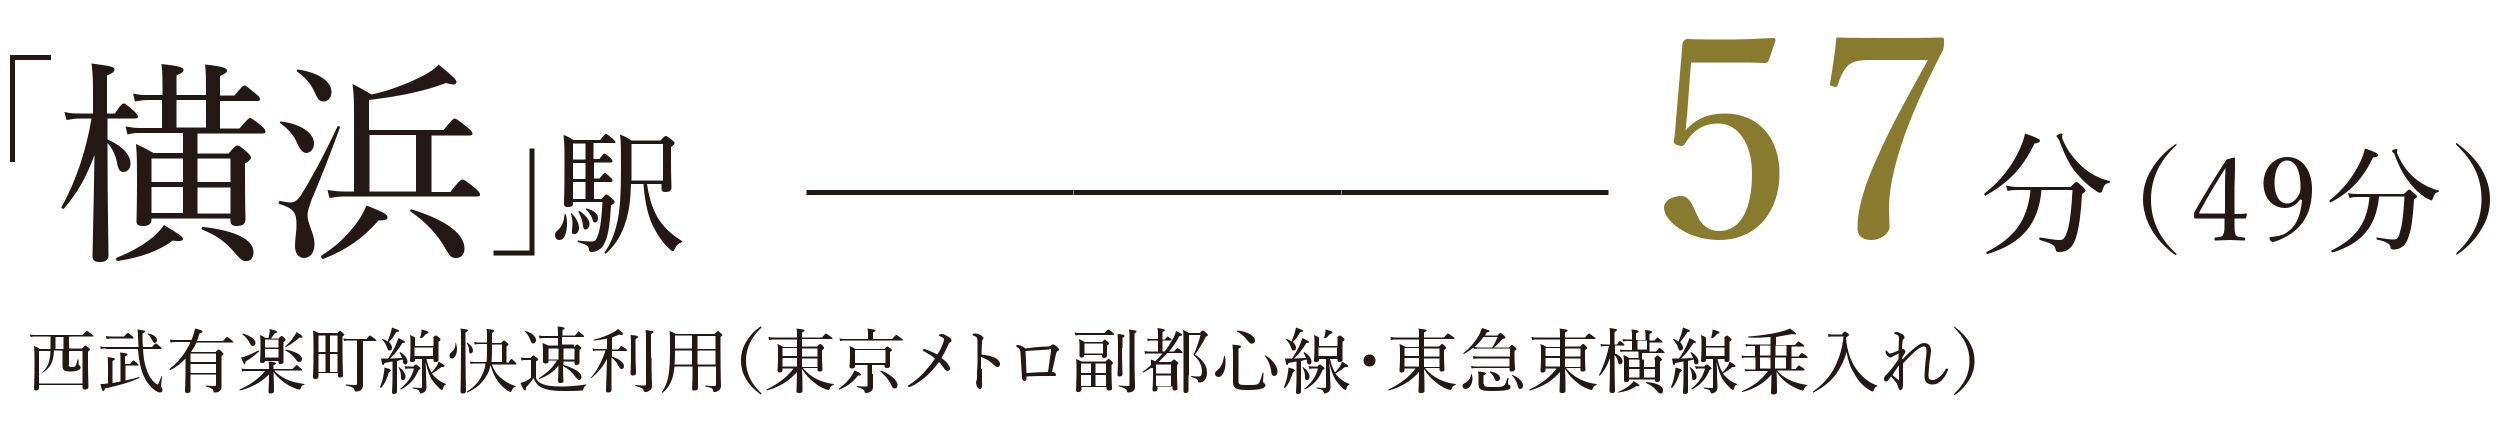 <svg version="1.1" id="レイヤー_1" xmlns="http://www.w3.org/2000/svg" x="0" y="0" viewBox="0 0 500 88" xml:space="preserve"><style>.st0{fill:#231815}</style><path class="st0" d="M10.2 12H3v20.4H2V11h8.2v1zm11.3 15.9c3.1 1.3 4.6 3.2 4.6 4.8 0 1-.6 1.7-1.4 1.7-.6 0-1-.4-1.2-1.4-.3-1.7-.9-3.2-2-4.4v.4c0 12.5.2 19.6.2 22.1 0 .9-.6 1.3-1.8 1.3-.9 0-1.4-.3-1.4-1.1 0-1.5.2-7.6.4-20.3-1.8 4.8-3.4 7.5-6.1 10.7-.2.2-.6-.1-.5-.3 2.9-5.1 5-11.6 6-17.7H16c-.8 0-1.5.1-2.7.3l-.4-1.6c1.2.3 2 .3 3 .3h2.7v-4.3c0-3.1-.1-4.2-.3-5.7 4 .5 4.6.7 4.6 1.2 0 .4-.3.7-1.5 1.2v7.6H23c1.2-1.9 1.5-2 1.8-2 .3 0 .5.2 2.1 1.6.5.5.7.8.7 1 0 .3-.2.4-.6.4h-5.5v4.2zm1.9 23.6c2.9-1.1 5.4-2.6 7.2-4.1.9-.8 1.7-1.6 2.2-2.4 3.2 1.9 3.8 2.4 3.8 2.8 0 .3-.6.6-2 .3-2.9 2.1-6.4 3.4-11.1 4.1-.3 0-.4-.6-.1-.7zm22.4-20.9c1.2-1.4 1.4-1.5 1.7-1.5.3 0 .6.2 1.9 1.3.6.6.8.9.8 1.1 0 .3-.2.6-1.2 1.2v2.8c0 5.2.1 7.6.1 8.4 0 .9-.6 1.3-1.8 1.3-.8 0-1.2-.3-1.2-1v-.5H30.3v.2c0 .9-.6 1.3-1.7 1.3-.8 0-1.3-.2-1.3-.9 0-.9.1-2.8.1-8.3 0-3.2 0-5-.2-7.2 1.5.7 2.1 1 3.5 1.8h5.9v-4h-8.5c-.9 0-1.5 0-2.6.3l-.4-1.6c1.2.2 1.9.3 2.9.3h4.4V20h-2.8c-.8 0-1.5.1-2.6.3l-.4-1.6c1.2.3 2 .3 3 .3h2.9v-1.3c0-2.1 0-3.3-.2-4.9 3.7.4 4.4.7 4.4 1.2 0 .3-.2.6-1.4 1.1V19h5.9v-1.2c0-1.9 0-3.3-.2-4.9 3.9.4 4.4.8 4.4 1.2 0 .3-.2.6-1.4 1.1v3.9h2.9c1.4-1.7 1.7-2 2-2 .3 0 .6.3 2.2 1.6.6.5.9.8.9 1.1 0 .3-.1.4-.6.4H44v5.5h3.9c1.5-1.8 1.9-2.1 2.1-2.1s.6.2 2.2 1.5c.7.6.9.9.9 1.2 0 .3-.1.4-.6.4h-13v4h6.3zm-15.5 1.1v4.7h6.3v-4.7h-6.3zm0 10.9h6.3v-5.2h-6.3v5.2zm10.9-17.1V20h-5.9v5.5h5.9zm4.9 6.2h-6.6v4.7h6.6v-4.7zm-6.6 5.8v5.2h6.6v-5.2h-6.6zm7.4 13c-1.8-2.1-3.5-3.4-6.5-4.6-.2-.1 0-.6.2-.5 6.6.7 10.1 2.6 10.1 5 0 1.1-.6 1.8-1.3 1.8-.8.1-1.2-.2-2.5-1.7zM59 49.2c0-1.4.3-2.8.3-4.2 0-2.6-.6-3.3-3.4-4.2-.3-.1-.2-.6.1-.6 1.2.2 1.6.3 1.9.3.8 0 1.4-.2 2.2-1.3 1.8-2.9 4.2-7.1 7.4-13.9.1-.2.6 0 .5.2-2.3 6.2-3.7 9.8-5.7 14.5-.3.9-.8 2.1-.8 3.1 0 1.6 1.4 3.7 1.4 5.7 0 1.8-.9 2.8-2.2 2.8-1-.1-1.7-.9-1.7-2.4zm.5-20.4c-.7-1.7-1.7-2.9-3.5-4.2-.1-.1 0-.3.2-.3 4 .5 6.6 2.3 6.6 4.4 0 1.1-.7 1.9-1.6 1.9-.7-.1-1.1-.6-1.7-1.8zM63 18.6c-.8-1.8-1.8-3-3.6-4.3-.1-.1 0-.4.2-.4 4.1.6 6.7 2.4 6.7 4.5 0 1.2-.8 1.9-1.5 1.9-.9 0-1.2-.4-1.8-1.7zm1.3 32.5c2.8-1.7 5.3-4.1 7.1-6.6.9-1.2 1.4-2.3 1.9-3.4 3.8 1.5 4.2 1.8 4.2 2.4 0 .4-.4.6-1.8.6-3.2 3.7-6.7 6-11.1 7.7-.3 0-.5-.5-.3-.7zm25.9-12.9c1.7-2.1 2-2.3 2.3-2.3.3 0 .6.2 2.5 1.7.8.7 1 1 1 1.3 0 .3-.1.4-.6.4H68.9c-1 0-1.8.1-3 .3l-.4-1.6c1.3.2 2.2.3 3.3.3h2V23.4c0-3 0-4.4-.3-6.6 1.6.8 2.3 1.2 3.8 2.1 3.8-.8 7.5-2.3 10.6-3.9 1.4-.8 2.4-1.5 2.8-2.1 3.1 2.5 3.6 3.1 3.6 3.5 0 .3-.3.5-.7.5-.3 0-.8-.1-1.4-.3-4.2 1.6-8.9 2.6-15.4 3.4v6h14.9c1.7-2.1 2-2.3 2.2-2.3.3 0 .6.2 2.5 1.7.9.8 1.1 1 1.1 1.3 0 .3-.2.4-.6.4h-7.6v11.3h3.9zM73.9 27v11.3h9.3V27h-9.3zm15.3 22.9c-1.6-2.9-4-5.5-7.1-7.6-.2-.1 0-.5.3-.4 6.8 2.1 10.5 4.9 10.5 7.8 0 1.1-.6 1.9-1.7 1.9-.9 0-1.3-.4-2-1.7zm9.5.2h7.2V29.7h1v21.4h-8.2v-1zM111 47c0-.3.1-.6.5-.9.8-.7 1.3-1.7 1.4-3.2 0-.1.3-.1.3 0 .1.6.2 1.2.2 1.8 0 2-.6 3.3-1.5 3.3-.6 0-.9-.4-.9-1zm3.6-6.3c0 .5-.3.7-1 .7-.6 0-.8-.2-.8-.6 0-.6.1-2.4.1-8.4 0-2.9 0-3.6-.2-5.4.9.3 1.2.5 2 1h5.3c.9-1.1 1-1.2 1.2-1.2.2 0 .3.1 1.4 1 .3.3.5.5.5.6 0 .2-.1.2-.4.2h-4v3.2h1.2c.7-1 .9-1.1 1-1.1.2 0 .3.1 1.2.9.3.3.4.5.4.6 0 .2-.1.3-.3.3h-3.4v3.2h1.1c.7-.9.9-1.1 1.1-1.1s.3.1 1.1.9c.3.2.4.5.4.6 0 .2-.1.3-.3.3h-3.4v3.4h1.5c.7-.8.8-.9 1-.9.2 0 .3.1 1.1.8.4.3.5.5.5.7 0 .2-.1.3-.7.7-.2 3.5-.5 5.6-1.1 7.1-.3.7-.6 1.3-1.1 1.6-.5.4-1.1.6-1.7.6-.3 0-.5-.1-.5-.5-.1-.7-.3-.9-2.2-1.5-.1-.1-.1-.3 0-.3 1.5.2 2.2.2 2.8.2.6 0 .9-.3 1.3-1.6.5-1.7.6-3.4.8-6.3h-5.9v.3zm-.2 5.3c0-.4.1-.9.1-1.4 0-.5-.1-1.2-.3-1.8 0-.1.1-.2.2-.1.9 1 1.4 2 1.4 2.9 0 .6-.4 1.2-.8 1.2-.4.1-.7 0-.6-.8zm2.7-14.1v-3.2h-2.5v3.2h2.5zm0 3.9v-3.2h-2.5v3.2h2.5zm0 4v-3.4h-2.5v3.4h2.5zm-.5 5.3c-.1-1-.4-1.7-.9-2.7-.1-.1.1-.2.2-.2 1.3.9 2 1.8 2 2.6 0 .6-.4 1.1-.8 1.1-.3 0-.4-.1-.5-.8zm1.9-1.2c-.2-.8-.7-1.4-1.3-2-.1-.1 0-.2.1-.2 1.4.3 2.3 1.1 2.3 1.9 0 .5-.2.9-.6.9-.2 0-.4-.1-.5-.6zm10.9-7.1c.5 3.3 1.3 5.5 2.5 7.3 1.3 1.8 2.7 3 4.5 4.1.1.1 0 .2-.1.3-.7.2-1 .5-1.4 1.4-.1.3-.2.3-.4.3-.1 0-.3-.1-.6-.4-1.4-1.3-2.4-2.8-3.3-4.6-.9-1.8-1.6-4.4-1.9-8.4h-2.5c-.1 3.4-.4 5.3-.9 7-.8 2.9-2.1 5.1-4.1 6.9-.1.1-.3-.1-.3-.2 1.4-2 2.1-4 2.6-6.3.5-2.4.7-5.4.7-10.4 0-4 0-5.3-.2-6.9 1 .4 1.4.6 2.3 1.2h5.8c.8-.9.9-.9 1.1-.9.2 0 .3.1 1.2.8.4.3.5.5.5.6 0 .2-.1.4-.7.8v2.7c0 3.5.1 4.9.1 5.4 0 .6-.4.9-1.2.9-.6 0-.8-.2-.8-.7v-.9h-2.9zm3.1-8h-6.2v7.3h6.3v-7.3zM188 38v1h-26.7v-1H188zm26.7 0v1H188v-1h26.7zm26.8 0v1h-26.7v-1h26.7zm26.7 0v1h-26.7v-1h26.7zm26.8 0v1h-26.7v-1H295zm26.7 0v1H295v-1h26.7z"/><path d="M337.4 23.2c-.1.8-.2 1.8-.3 2.9 2-2.3 4.5-3.4 7.9-3.4 6.6 0 10.9 4.8 10.9 12 0 7.4-4.4 13.3-12.1 13.3-2.8 0-5.5-.8-7.3-1.9-1.8-1-3.7-2.8-3.7-4.6 0-1.2 1.4-2.3 3.5-2.3 1.8 0 2.5 2.7 3.2 4 .7 1.6 2.1 3 4.3 3 4.7 0 6.6-5 6.6-11.5 0-6.4-3.1-10-6.7-10-3.3 0-5.2 1.6-6.7 4-.3.6-.7.6-1.6.3-.7-.3-.7-.6-.6-1.1.1-.4.2-1.1.2-1.6l1.5-17.5c0-.3.1-.4.3-.7.3-.2.4-.3.7-.3 2.1.1 5.3.1 8.2.1 2.1 0 5.4-.1 9-.3.3 0 .4.2.4.5l-1.4 4.1c-.1.2-.3.4-.6.4-2.3-.1-3.9-.1-6.1-.1h-8.8l-.8 10.7zM374.3 12c-3.3 0-4 .5-4.8 1.2-.9.9-1.5 2.3-1.9 3.7-.1.4-.2.6-1 .4-.6-.1-.6-.2-.6-.6.5-2.8 1-6.3 1.3-9.2 3.5.1 7.3.1 10.7.1 3.5 0 6.9 0 10.4-.1.4 0 .4.1.4 1.1 0 .8-.1 1.1-.2 1.4-5 9.6-8.2 17.4-9.8 24.1-.7 2.9-1 5.4-1 7.3 0 1.7.1 2.5.1 3.9 0 1.6-2 2.7-3.6 2.7-1.5 0-2.8-.6-2.8-2.3 0-4.3 1.5-8.8 3.9-14.1 2.4-5.5 5.7-11.6 10.2-19.6h-11.3z" fill="#887b30"/><path class="st0" d="M396.9 38.7c3.2-2.5 5.6-5.6 7.1-9 .5-1.1.8-2 1-3 2.4.8 3 1.2 3 1.4 0 .3-.2.5-1.1.6-2.3 4.8-5.2 7.9-9.8 10.4-.1.1-.4-.3-.2-.4zm11.4-.7c-.6 6.8-3.9 10.7-10.8 12.8-.2.1-.3-.3-.2-.4 5.7-2.9 8.2-6.4 8.8-12.4h-2.4c-.8 0-1.4 0-2.2.2l-.3-1.1c.9.2 1.6.3 2.4.3h10.5c.9-.9 1-1 1.2-1 .2 0 .3.1 1.3 1 .4.4.5.6.5.7 0 .2-.1.3-.7.7-.2 3.9-.6 6.8-1.2 8.7-.3 1-.7 1.7-1.3 2.2-.5.5-1.3.7-2.1.7-.5 0-.6-.1-.7-.6-.1-.7-.7-1.1-3.1-1.8-.2-.1-.2-.5 0-.5 1.9.3 3 .5 4 .5.8 0 1.1-.6 1.6-2.2.4-1.7.7-3.9.9-7.8h-6.2zm10.8.1c-1.4-.9-2.5-2-3.4-3-1.6-1.7-2.6-3.7-3.9-7.1-.1-.2-.2-.3-.3-.5-.2-.1-.2-.2-.2-.3 0-.2.7-.5 1-.5.1 0 .2.1.2.2s-.1.3-.1.4c0 .1.1.3.1.5.9 2.3 2.4 4.1 3.8 5.4 1.7 1.6 3.6 2.5 5.6 3 .2.1.1.3-.1.4-.7.1-1 .4-1.3 1.4-.1.4-.2.5-.4.5 0 .2-.5 0-1-.4zm16.2-9.3c0 .1 0 .2-.1.3-3.4 3.2-5 6.7-5 10.8 0 4.1 1.6 7.6 4.9 10.7.2.1.2.2.2.3 0 .1 0 .1-.1.1s-.1 0-.3-.1c-2-1.5-3.5-3.1-4.6-5-1.1-1.9-1.7-4-1.7-6 0-2.1.5-4.1 1.7-6 1.1-1.9 2.7-3.6 4.7-5 .1 0 .2-.1.2-.1.1-.1.1-.1.1 0zm11.6 15.8c0 1.5 0 1.7.2 2.3.2.5.9.5 1.7.6.1 0 .2 0 .2.3s0 .3-.2.3c-.9 0-1.9-.1-2.8-.1-.9 0-2 .1-2.9.1-.2 0-.2 0-.2-.3s.1-.3.2-.3c.6-.1 1.4-.1 1.5-.5.3-.5.3-1.1.3-2.3v-1h-5.8c-.2 0-.3-.1-.3-.6s0-.5.2-.9c2.2-3.8 3.9-6.6 6.3-10.3l1.5-.4c.1 0 .2 0 .2.2 0 1.9 0 3.7-.1 5.8v5.3c.8 0 1.6 0 2.4-.1.1 0 .2 0 .1.2l-.2.7c0 .1-.1.1-.2.1h-2.1v.9zm-1.9-6.8c0-1.7 0-2.6.1-4.2-1.8 2.8-3.6 5.8-5.2 8.8-.1.2-.1.3.2.3h4.9v-4.9zm15 2.1c-.7 1.1-1.8 1.7-3 1.7-2.5 0-4.3-2-4.3-4.9 0-3 2-5.3 4.8-5.3s4.9 2.5 4.9 6.4c0 4.7-1.8 7.3-4.3 9-1.1.7-2.2 1.3-3.5 1.6-.2 0-.4-.1-.6-.4-.1-.2-.1-.3-.1-.4 0-.1.1-.2.3-.2 1.2-.1 2.2-.3 3-.8 1.8-1.1 2.9-3 3.2-6.6l-.4-.1zm-5.1-3.3c0 2.3.9 4.1 2.5 4.1.9 0 1.8-.6 2.5-2 .2-.5.2-.8.2-1.5 0-3-1-5.1-2.7-5.1-1.6 0-2.5 2-2.5 4.5zm11 3.5c2.8-2.2 4.8-4.9 6.2-7.8.4-.9.7-1.7.9-2.6 2.1.7 2.6 1 2.6 1.3 0 .3-.2.4-1 .5-2 4.2-4.5 6.9-8.5 9-.1 0-.3-.3-.2-.4zm9.9-.7c-.6 5.9-3.4 9.3-9.3 11.1-.2 0-.3-.3-.2-.4 5-2.5 7.1-5.5 7.6-10.7h-2.1c-.7 0-1.2 0-1.9.2l-.3-1c.8.2 1.4.2 2.1.2h9.1c.8-.8.9-.9 1-.9.1 0 .3.1 1.1.8.4.4.5.5.5.6 0 .2-.1.2-.6.6-.2 3.4-.5 5.9-1.1 7.5-.3.9-.6 1.5-1.2 1.9-.5.4-1.1.6-1.8.6-.4 0-.6-.1-.6-.5-.1-.6-.6-1-2.7-1.5-.2 0-.1-.5 0-.4 1.7.3 2.6.4 3.4.4.7 0 1-.5 1.3-1.9.4-1.4.6-3.4.8-6.7h-5.1zm9.4.2c-1.2-.8-2.2-1.7-2.9-2.6-1.3-1.5-2.3-3.2-3.4-6.1 0-.2-.2-.3-.3-.4-.1-.1-.2-.2-.2-.3 0-.2.6-.4.9-.4.1 0 .2.1.2.2s-.1.3-.1.4 0 .3.1.4c.8 2 2 3.6 3.3 4.7 1.5 1.3 3.1 2.1 4.9 2.6.1 0 .1.3 0 .3-.6.1-.8.4-1.1 1.2-.1.3-.2.5-.3.5-.3-.1-.6-.3-1.1-.5zm6.4-10.8c2 1.5 3.6 3.2 4.7 5 1.1 1.9 1.7 4 1.7 6 0 2.1-.5 4.1-1.7 6-1.1 1.9-2.6 3.5-4.7 5-.1.1-.2.1-.3.1-.1 0-.1 0-.1-.1s.1-.2.2-.3c3.3-3.1 4.9-6.6 4.9-10.7s-1.6-7.6-5-10.8c-.1-.1-.1-.2-.1-.3 0-.1 0-.1.1-.1.1.1.2.1.3.2zm-481.5 41v-2.5h-3c-.3 0-.6 0-1 .1l-.1-.5c.4.1.7.1 1 .1h9.5c.7-.8.8-.8.9-.8s.2.1.9.6c.3.2.4.4.4.4 0 .1 0 .1-.2.1h-4.7v2.4h2.6l.6-.6c.1 0 .2.1.7.4.2.2.3.3.3.4 0 .1-.1.2-.4.4v1.9c0 3.2.1 4.7.1 5.2 0 .3-.2.5-.7.5-.3 0-.5-.1-.5-.4V77H7.8v.6c0 .3-.2.5-.6.5-.3 0-.4-.1-.4-.4 0-.5.1-1.8.1-5 0-1.9 0-2.5-.1-3.5.5.2.7.3 1.2.6h2.1zm3.6 3.1c0 .4.2.5.7.5.5 0 .7-.1.8-.4.1-.2.2-.7.3-1.1 0-.1.2 0 .2 0v.7c0 .4 0 .4.2.5.2.1.2.2.2.4 0 .3-.2.5-.6.6-.3.1-.7.2-1.3.2-1.2 0-1.7-.1-1.7-1.2v-3h-1.7c-.1 2.6-.9 3.8-3 4.8.2.1.1-.1.2-.1 1.5-1.1 2-2.3 2.1-4.6H7.8v6.5h8.7v-6.5h-2.7v2.7zm-1-3.1v-2.4h-1.6v2.4h1.6zm8.5-.1c-.3 0-.6 0-1 .1l-.2-.5c.5.1.8.1 1.1.1h6.6c0-.6-.1-1.3-.1-2s0-1-.1-1.5c1.4.2 1.5.2 1.5.4 0 .1-.1.2-.5.4 0 1 0 1.9.1 2.7h1.8c.6-.7.7-.7.8-.7.1 0 .2.1.8.6.3.2.3.3.3.4s-.1.1-.2.1h-3.5c.1 1.4.2 2.5.5 3.4.4 1.5 1.1 2.7 1.9 3.4.2.2.4.3.5.3.2 0 .3-.4.8-1.7 0-.1.1 0 .1.1-.1 1.1-.2 1.7-.2 1.8 0 .2 0 .3.2.5.1.2.1.3.1.4 0 .3-.2.5-.5.5s-.7-.2-1.1-.5c-1.3-1-2.2-2.5-2.7-4.3-.3-1.2-.5-2.4-.6-3.9h-6.4zm3.9 6.4c.9-.2 1.8-.4 2.7-.7.1 0 .1.2.1.2-2.3 1-3.9 1.4-6.9 2.1-.1.4-.2.5-.4.5-.1 0-.3-.3-.5-1.4.4 0 .8 0 1.3-.1h.2v-3.4c0-.8 0-1.4-.1-1.9 1.4.2 1.5.3 1.5.4 0 .1-.1.2-.5.4v4.4c.5-.1 1.1-.2 1.6-.3v-3.9c0-.9 0-1.5-.1-1.9 1.4.1 1.5.3 1.5.4 0 .1-.1.2-.5.4v1.5h1c.5-.6.6-.7.7-.7.1 0 .2.1.7.5.2.2.3.3.3.4 0 .1 0 .1-.2.1h-2.4v3zm-3.9-8.9c.4.1.7.1 1.1.1h2.5c.6-.7.7-.7.8-.7.1 0 .2.1.8.6.3.2.3.3.3.4 0 .1-.1.1-.2.1h-4.2c-.3 0-.6 0-1 .1l-.1-.6zm9.2.8c-.2-.5-.5-.9-.9-1.2 0 0 0-.1.1-.1 1.2.2 1.8.8 1.8 1.3 0 .3-.2.6-.5.6-.2-.1-.3-.2-.5-.6zm6.7 3.7c-.8.9-1.8 1.7-3 2.3-.1 0-.3-.1-.2-.2 1.8-1.4 3.3-3.3 4.2-5.4h-2.9c-.3 0-.6 0-1.1.1l-.1-.6c.5.1.8.1 1.2.1h3.1c.1-.2.1-.4.2-.5.2-.6.4-1.2.5-1.8 1.2.3 1.5.4 1.5.6 0 .2-.1.2-.6.4-.2.5-.3 1-.5 1.5h5.2c.6-.7.7-.8.8-.8.1 0 .2.1.9.6l.4.4c0 .1-.1.1-.2.1h-7.2c-.3.7-.7 1.3-1.1 1.9h4.9c.5-.5.5-.5.6-.5.1 0 .2 0 .7.5.2.2.3.3.3.4 0 .1 0 .2-.4.4v6.1c0 .5-.1.7-.5 1-.2.2-.6.2-.9.2-.2 0-.2 0-.2-.3-.1-.4-.3-.6-1.5-.9-.1 0-.1-.2 0-.2.8.1 1.3.1 1.8.1.2 0 .2-.1.2-.2v-2.1h-5.1v3.2c0 .4-.3.5-.6.5s-.5-.1-.5-.4c0-.4.1-1.7.1-3.5v-3zm6.1-1h-5.1v1.7h5.1v-1.7zm-5.1 3.9h5.1v-1.8h-5.1v1.8zm16.8-.4c.7.7 1.6 1.3 2.5 1.7 1 .5 2.2.7 3.5.9.1 0 0 .1 0 .1-.5.2-.6.3-.8.8 0 .1-.1.2-.2.2s-.3-.1-.5-.1c-.7-.2-1.5-.6-2.1-1-1-.6-1.7-1.3-2.6-2.4.1 2.3.1 3.4.1 3.8 0 .3-.2.5-.7.5-.3 0-.4-.1-.4-.4 0-.3.1-1.4.1-3.4-1.6 1.6-3.5 2.6-5.8 3.2-.1 0-.1-.2-.1-.2 2.1-.9 3.8-2.1 5.1-3.7h-3.6c-.3 0-.6 0-1 .1l-.1-.6c.4.1.7.1 1.1.1h4.4v-.2c0-.7 0-.9-.1-1.3 1.3.1 1.5.2 1.5.4 0 .1-.1.2-.5.3v.8h3.8l.8-.8c.1 0 .2.1.8.6.3.2.3.3.3.4 0 .1 0 .1-.2.1h-5.3zm-6.7-2.7c.3-.1.6-.1.8-.2.8-.3 1.7-.7 2.7-1.2.1 0 .1.1.1.2-.8.7-1.6 1.4-2.7 2 0 .4-.1.6-.2.6s-.2-.3-.7-1.4zm1.8-2.8c-.3-.6-.7-1.2-1.5-1.8-.1-.1 0-.2.1-.2 1.6.5 2.5 1.2 2.5 1.9 0 .3-.2.6-.5.6-.2.1-.3 0-.6-.5zm3 3.5c0 .3-.2.4-.6.4-.3 0-.4-.1-.4-.3 0-.4.1-.9.1-3 0-1.1 0-1.6-.1-2.3.5.2.7.3 1.1.6h.6c.1-.4.1-.7.2-1 0-.3.1-.5 0-.8 1.3.3 1.5.4 1.5.6 0 .1-.1.2-.5.3-.2.3-.5.7-.7 1h1.5c.4-.4.5-.5.6-.5.1 0 .2 0 .6.4.2.2.2.3.2.4 0 .1 0 .2-.4.4v4c0 .3-.2.4-.6.4-.3 0-.4-.1-.4-.3v-.3H53zm2.7-4.3H53v1.6h2.7v-1.6zM53 71.5h2.7v-1.7H53v1.7zm4.1-2.3c.6-.5 1.2-1.1 1.6-1.8.3-.4.5-.7.6-1 1 .6 1.2.8 1.2 1 0 .1-.1.2-.6.1-.9.8-1.6 1.3-2.7 1.9-.1.1-.2-.1-.1-.2zm2 2.6c-.5-.7-1.2-1.3-2-1.7-.1 0 0-.2.1-.2 2.1.5 3.2 1.1 3.2 1.9 0 .3-.2.6-.5.6s-.5-.1-.8-.6zm8.3-5.1c.4-.4.5-.5.6-.5.1 0 .2 0 .6.4l.3.3c0 .1-.1.2-.4.4v2.1c0 3.5.1 5.2.1 5.7 0 .3-.2.4-.6.4-.3 0-.4-.1-.4-.4v-.5h-3.9v.7c0 .3-.2.5-.6.5-.3 0-.5-.1-.5-.4 0-.6.1-1.7.1-5.2 0-2.1 0-3.1-.1-4.1.5.2.7.3 1.2.5h3.6zm-2.3 3.7v-3.3h-1.4v3.3h1.4zm0 4v-3.6h-1.4v3.6h1.4zm.9-7.3v3.3h1.5v-3.3H66zm1.5 7.3v-3.6H66v3.6h1.5zm5.7-6.5c.6-.7.7-.8.8-.8.1 0 .2.1.9.6l.4.4c0 .1-.1.1-.2.1h-2.5v8.9c0 .4-.2.7-.4.9-.2.2-.6.3-1 .3-.2 0-.2 0-.3-.3-.1-.4-.3-.6-1.7-.9-.1 0-.1-.2 0-.2.9.1 1.5.1 1.9.1.2 0 .3-.1.3-.3v-8.6h-1.6c-.4 0-.6 0-1 .1l-.1-.5c.5.1.7.1 1.1.1h3.4zm2.8 9.5c.3-.7.6-1.6.7-2.4.1-.6.2-1.1.2-1.5 1.1.3 1.3.4 1.3.6 0 .1-.1.2-.4.3-.4 1.3-.8 2.3-1.6 3.2 0 0-.2-.1-.2-.2zm2.4-5.1c-.4.1-.9.2-1.5.3-.1.3-.2.4-.3.4-.2 0-.2-.2-.4-1.3h1.4c.6-.8 1.2-1.9 1.6-2.8.2-.5.4-1 .5-1.3 1 .5 1.3.7 1.3.8 0 .1-.1.2-.5.2-.9 1.3-1.4 2.1-2.5 3.1.8 0 1.6-.1 2.4-.1-.1-.4-.3-.7-.5-1.1l.1-.1c.9.5 1.5 1.3 1.5 1.9 0 .4-.2.6-.5.6-.2 0-.4-.2-.4-.7 0-.1 0-.2-.1-.3-.4.1-.8.2-1.1.3v6.1c0 .3-.2.5-.6.5-.3 0-.4-.1-.4-.4 0-.3.1-1.2.1-2.9v-3.2zm0-2.8c0 .4-.2.6-.5.6s-.3-.1-.5-.6c-.2-.6-.5-1.1-1-1.6 0 0 0-.1.1-.1.4.1.7.3 1 .5.2-.5.4-1 .6-1.6l.3-1.2c1.1.4 1.4.5 1.4.7 0 .1-.1.2-.5.2-.6.9-.9 1.4-1.5 2 .4.4.6.8.6 1.1zm1.8 5.8c0-.7-.2-1.3-.5-1.8l.1-.1c.8.6 1.3 1.3 1.3 1.9 0 .5-.2.7-.5.7-.3.1-.4-.1-.4-.7zm2.5-2c.3-.4.4-.4.5-.4.1 0 .2.1.6.4.2.2.3.3.3.4 0 .1-.1.2-.4.3-.7 1.8-1.7 2.9-3.5 3.9-.1 0-.2-.2-.1-.2 1.4-1.1 2.3-2.4 2.7-4h-.9c-.3 0-.5 0-.8.1l-.2-.6c.4.1.7.1 1 .1h.8zm2.5.8c0 1.8.1 2.9.1 3.4 0 .4-.2.7-.4.9-.2.1-.5.3-.7.3-.2 0-.2-.1-.3-.3-.1-.4-.3-.5-1.3-.7-.1 0-.1-.2 0-.2.8.1 1.3.1 1.6.1.2 0 .2-.1.2-.2v-5.6H83v.2c0 .3-.2.4-.6.4-.3 0-.4-.1-.4-.3 0-.4.1-.9.1-2.9 0-1 0-1.6-.1-2.2.5.2.7.3 1.1.6h.9c.1-.3.2-.6.2-.8.1-.3.1-.6.1-.9 1.1.3 1.4.4 1.4.6 0 .1-.1.2-.5.3-.3.3-.5.6-.8.8h2.2c.4-.5.5-.5.6-.5.1 0 .2.1.6.4.2.2.3.3.3.4 0 .1 0 .2-.4.4V72c0 .3-.2.4-.6.4-.3 0-.4-.1-.4-.4v-.2h-1.4c.2.9.5 1.9 1 2.7.3-.3.6-.7.9-1.1.3-.4.4-.7.5-1.1 1 .6 1.2.7 1.2.9 0 .2-.1.2-.6.2-.8.6-1.2.9-1.9 1.3.1.2.2.3.3.4.7.8 1.6 1.4 2.5 1.7.1 0 0 .1 0 .1-.3.1-.5.3-.6.8-.1.2-.1.3-.2.3s-.2-.1-.4-.2c-.6-.6-1.3-1.3-1.7-2-.5-.9-.8-1.8-1.2-3.4l.1 1.7zm1.5-6.5H83v1.6h3.7v-1.6zm-3.8 3.6h3.7v-1.7h-3.7v1.7zm7-.1c0-.2.1-.4.3-.6.6-.4.9-1 .9-1.9 0-.1.1-.1.1 0 .1.4.2.8.2 1.2 0 1.1-.5 1.9-1 1.9-.3 0-.5-.2-.5-.6zm3.2-1.2c0 5.3.1 7.6.1 8.3 0 .3-.2.5-.6.5-.3 0-.5-.1-.5-.4 0-.7.1-2.8.1-8.8 0-2.6 0-3.2-.1-3.8 1.4.2 1.5.2 1.5.4 0 .1-.1.2-.5.4v3.4zm.7.2c0-.6-.2-1.1-.5-1.5l.1-.1c.8.5 1.2 1.1 1.2 1.6 0 .3-.2.6-.5.6-.2 0-.2-.1-.3-.6zm4.5 2.6c.4 1.2 1 2.2 1.8 2.8.9.8 1.9 1.4 3 1.7.1 0 0 .2 0 .2-.4.1-.6.2-.8.8-.1.1-.1.2-.2.2s-.2-.1-.5-.2c-.7-.5-1.4-1.1-2-1.9-.6-.8-1.1-1.9-1.5-3.3-.2 1-.4 1.6-.9 2.3-.8 1.4-1.9 2.3-3.7 3.2-.1 0-.2-.1-.1-.2 1.4-.9 2.3-1.8 2.9-3.1.4-.7.7-1.5.8-2.5H95c-.3 0-.6 0-.9.1l-.1-.5c.4.1.7.1 1.1.1h2.2c.1-.8.1-1.8.1-3.1v-.5H96c-.4 0-.6 0-1 .1l-.2-.5c.5.1.8.1 1.2.1h1.4c0-1.9 0-2.2-.1-2.7 1.4.1 1.5.2 1.5.4 0 .1-.1.2-.4.4v2h1.8c.5-.5.5-.5.6-.5.1 0 .2.1.6.4.2.2.3.3.3.4 0 .1 0 .1-.4.4v3.2h.4c.5-.7.6-.7.6-.7.1 0 .2.1.7.6.2.2.3.3.3.4 0 .1-.1.1-.2.1h-4.8zm.1-3.8c0 1.5 0 2.6-.1 3.5h2.1v-3.5h-2zm8.8 6.8c.4.6.7.9 1.3 1.1.7.3 1.7.5 3.7.5 1.4 0 3-.1 5-.4.1 0 .1.1 0 .2-.3.2-.4.3-.5.6 0 .3-.1.4-.3.4-1.2.1-2.4.1-3.6.1-2.5 0-3.7-.3-4.5-.7-.8-.4-1.2-1-1.6-1.9-.4.7-.9 1.2-1.5 1.9 0 .5-.1.6-.2.6-.2 0-.4-.3-.9-1.5l.9-.3c.4-.2.8-.4 1.2-.8V72h-.9c-.4 0-.6 0-1 .1l-.1-.6c.4.1.7.1 1.1.1h.8c.4-.5.5-.5.6-.5.1 0 .2.1.6.4.2.2.3.3.3.4 0 .1 0 .1-.4.4v3.4zm-1.1-7.6c-.2-.6-.6-1.3-1.1-1.8-.1 0 0-.1.1-.1 1.4.4 2.1 1.2 2.1 1.8 0 .4-.2.7-.6.7-.2 0-.3-.1-.5-.6zm8.7 1.3c.4-.4.5-.5.6-.5.1 0 .2 0 .6.4.2.2.3.2.3.3 0 .1-.1.2-.4.4v2.5c0 .3-.2.5-.6.5-.3 0-.4-.1-.4-.4v-.3h-2.2v.7c2.4.7 3.6 1.6 3.6 2.4 0 .3-.2.6-.5.6-.2 0-.3-.1-.7-.6-.7-1-1.4-1.6-2.5-2.2 0 1.9.1 2.8.1 3 0 .3-.2.4-.6.4-.3 0-.5-.1-.5-.4 0-.4.1-1.9.1-3.1-1 1.3-2.3 2.1-3.8 2.7-.1 0-.2-.1-.1-.2 1.6-1 2.7-2 3.6-3.5h-1.7v.2c0 .3-.2.4-.6.4-.3 0-.5-.1-.5-.4v-1.8c0-.8 0-1.3-.1-1.9.5.2.7.3 1.2.5h1.9v-1.5h-2.7c-.3 0-.6 0-1 .1l-.1-.6c.5.1.7.1 1.1.1h2.7v-.4c0-.7 0-1-.1-1.5 1.3.1 1.4.2 1.4.4 0 .1-.1.2-.4.3v1.1h2.5c.6-.7.6-.8.7-.8.1 0 .2.1.8.6.3.2.3.3.3.4 0 .1-.1.1-.2.1h-4.2v1.5h2.4zm-5.1.3v2.2h2v-2.2h-2zm3 2.2h2.2v-2.2h-2.2v2.2zm9.6-.6c1.7.5 2.5 1.3 2.5 1.9 0 .4-.2.6-.5.6-.2 0-.3-.1-.6-.6-.3-.7-.8-1.2-1.4-1.7V78c0 .3-.2.5-.7.5-.3 0-.4-.1-.4-.4 0-.4.1-2.4.2-6.3-.9 1.7-1.9 2.8-3.1 3.8-.1.1-.2-.1-.1-.1 1.3-1.5 2.2-3.3 2.9-5.4h-1.6c-.3 0-.6 0-.9.1l-.1-.5c.4.1.7.1 1 .1h1.9v-2.1c-.8.2-1.6.3-2.6.4-.1 0-.1-.2 0-.2 1.5-.3 2.8-.9 3.8-1.4.4-.2.7-.4 1-.7.9.7 1 .8 1 1 0 .2-.3.3-.7.1l-1.5.6v2.4h1.2c.5-.6.6-.7.7-.7.1 0 .2.1.8.5.3.2.3.3.3.4 0 .1-.1.1-.2.1h-2.8v1.1zm4.8-1.6c0 3.1.1 4.5.1 4.9 0 .3-.2.5-.6.5-.3 0-.5-.1-.5-.4 0-.3.1-1.7.1-4.5 0-2 0-2.5-.1-3.2 1.4.1 1.5.2 1.5.4 0 .1-.1.2-.5.4v1.9zm3.2 1.8c0 3.7.1 4.7.1 5.6 0 .5-.1.8-.5 1-.2.2-.6.3-.8.3-.2 0-.3-.1-.4-.3 0-.4-.4-.6-1.6-.9-.1 0-.1-.2 0-.2.8.1 1.5.1 1.9.1.2 0 .2-.1.2-.3V69c0-2 0-2.4-.1-3 1.4.2 1.6.2 1.6.4 0 .1-.1.2-.5.4v4.7zm4.6 1.8c-.1.7-.2 1.4-.3 1.9-.4 1.4-.9 2.3-2 3.3-.1.1-.3 0-.2-.1.7-1.1 1.1-2.1 1.3-3.3.2-1.2.3-2.6.3-5 0-2.5 0-3.1-.1-3.9.5.2.8.3 1.3.6h7.7c.5-.5.6-.6.7-.6.1 0 .2.1.6.5l.3.3c0 .1-.1.2-.4.4v2.8c0 5.8.1 6.2.1 6.9 0 .6-.2.8-.5 1-.2.2-.6.3-.8.3-.2 0-.3-.1-.3-.3-.1-.5-.4-.6-1.5-.8-.1 0-.1-.2 0-.2.8.1 1.3.1 1.8.1.2 0 .3-.1.3-.3v-3.6h-3.6v4.3c0 .3-.2.5-.7.5-.4 0-.5-.1-.5-.4 0-.2.1-1 .1-3v-1.4h-3.6zm.1-3.2c0 .9 0 1.9-.1 2.8h3.5v-2.8H135zm0-3v2.6h3.4v-2.6H135zm4.5 2.7h3.6v-2.6h-3.6v2.6zm3.6.3h-3.6v2.8h3.6v-2.8zm9.2-4.7c0 .1 0 .1-.1.2-2 1.9-3 4.1-3 6.5 0 2.5 1 4.6 3 6.5.1.1.1.1.1.2s0 .1-.1.1c0 0-.1 0-.2-.1-1.2-.9-2.2-1.9-2.8-3-.7-1.2-1-2.4-1-3.7 0-1.3.3-2.5 1-3.7.7-1.2 1.6-2.2 2.9-3.1.1 0 .1 0 .2.1 0-.1 0 0 0 0zm11.1 3.9c.4-.4.5-.5.6-.5s.2 0 .6.4c.2.2.2.3.2.4 0 .1 0 .2-.4.4v1c0 1.8.1 2.7.1 2.9 0 .3-.2.4-.6.4-.3 0-.4-.1-.4-.4v-.3h-2.9c.8 1 1.7 1.7 2.9 2.3 1.1.5 2.2.8 3.2.9.1 0 .1.1 0 .2-.4.1-.6.3-.7.6-.1.3-.2.4-.3.4-.1 0-.4-.1-.7-.2-.8-.3-1.6-.8-2.3-1.4-.8-.6-1.6-1.5-2.3-2.6.1 1.7.1 3.9.1 4.4 0 .3-.2.4-.7.4-.4 0-.5-.1-.5-.4 0-.4.1-2.2.1-3.8-1.7 1.9-3.4 2.9-6 3.7-.1 0-.2-.2-.1-.2 2.1-1 4.1-2.4 5.4-4.2h-2.2v.3c0 .3-.2.5-.6.5-.3 0-.4-.1-.4-.4 0-.4.1-.9.1-3 0-1.1 0-1.7-.1-2.3.5.2.7.3 1.2.6h2.7v-1.5h-4.5c-.4 0-.7 0-1.1.1l-.1-.6c.5.1.8.1 1.2.1h4.5v-.1c0-1 0-1.3-.1-1.7 1.4.2 1.6.2 1.6.4 0 .1-.1.2-.5.4v1h4c.6-.7.7-.8.8-.8.1 0 .2.1.9.6.3.2.4.3.4.4s0 .1-.2.1h-5.9v1.5h3zm-6.9.3v1.6h2.9v-1.6h-2.9zm0 2v1.7h2.9v-1.7h-2.9zm3.9-.3h3.1v-1.6h-3.1v1.6zm0 2.1h3.1v-1.7h-3.1v1.7zm7.4 4.3c1.1-.8 2.1-1.8 2.6-2.7.2-.3.3-.6.5-.9 1 .4 1.3.6 1.3.8s-.1.2-.6.2c-1 1.3-2 2.1-3.7 2.8-.1.1-.2-.1-.1-.2zm10.6-9.9c.7-.8.8-.8.9-.8.1 0 .2.1.9.6.3.3.4.3.4.4 0 .1-.1.1-.2.1H169c-.4 0-.6 0-1 .1l-.1-.5c.5.1.8.1 1.2.1h4.5v-1.1c0-.3 0-.5-.1-1 1.4.2 1.6.3 1.6.4 0 .1-.1.2-.5.4v1.3h3.8zm-3.8 7v2.6c0 .5-.2.8-.6 1-.2.1-.6.2-.8.2-.2 0-.2 0-.3-.3-.1-.4-.4-.6-1.5-.9-.1 0-.1-.2 0-.2.8.1 1.4.1 1.9.1.2 0 .2-.1.2-.2V73H171v.2c0 .4-.2.5-.6.5-.3 0-.5-.1-.5-.4 0-.3.1-.7.1-2.4 0-.8 0-1.2-.1-1.7.5.2.7.3 1.2.6h5.8c.4-.5.5-.5.6-.5.1 0 .2.1.6.4l.3.3c0 .1-.1.2-.4.4v2.8c0 .3-.2.4-.6.4-.3 0-.5-.1-.5-.4V73h-2.5v1.8zm2.5-4.8H171v2.6h6.1V70zm1 6.7c-.4-.8-1.1-1.6-2-2.4-.1-.1 0-.2.1-.2 2 .8 3.3 2 3.3 2.9 0 .4-.2.7-.5.7-.4 0-.5-.1-.9-1zm10.5-8c.1-.3.2-.6.2-.8 0-.2-.1-.3-.3-.4-.2-.1-.3-.2-.6-.3-.1 0-.1-.1-.1-.2s.3-.2.6-.2.7.2 1.2.5c.4.2.7.5.7.8 0 .2-.1.3-.3.4-.2.1-.3.3-.4.6-.4.9-.8 1.6-1.3 2.5.4.3.9.7 1.2 1.1.3.4.5.7.5 1 0 .3-.2.5-.5.5-.2 0-.4-.1-.6-.4-.3-.5-.7-1-1.1-1.4-.8 1.1-1.7 2.1-2.7 3-1 .8-2 1.5-2.9 1.9-.2.1-.3.1-.4.1-.1 0-.2-.1-.2-.2s0-.2.2-.2c.9-.6 2.1-1.5 2.9-2.4.8-.9 1.6-1.8 2.3-2.9-.7-.6-1.6-1.1-2.3-1.5-.1-.1-.1-.1-.1-.2s.1-.2.2-.2.2 0 .4.1c.6.2 1.5.6 2.3 1 .5-.8.9-1.7 1.1-2.2zm7.8 5.1v3.4c0 .4-.2.6-.4.6s-.3-.1-.5-.3c-.2-.3-.3-.8-.3-1 0-.1.1-.3.1-.4 0-.1.1-.2.1-.7 0-.8 0-1.4.1-2.7v-4c0-.5 0-.9-.1-1.1 0-.1-.1-.2-.3-.3-.2-.1-.4-.2-.5-.2-.1 0-.1-.1-.1-.1 0-.1.1-.1.1-.2.1-.1.3-.1.4-.1.3 0 .7.1 1.1.3.3.2.6.4.6.6 0 .2-.1.3-.2.4-.1.1-.1.2-.1.5 0 .5-.1 1.4-.1 2.4.7.1 1.6.2 2.3.5 1 .4 1.4.9 1.4 1.4 0 .4-.2.6-.5.6-.2 0-.4-.1-.7-.4-.3-.3-.7-.6-1.1-.9-.5-.3-1-.5-1.5-.7v2.4zm13.2-4.5c.3 0 .4-.1.6-.2.2-.2.3-.2.4-.2.2 0 .4.1.6.3.4.4.6.5.6.7 0 .2-.1.3-.3.3-.1.1-.2.2-.3.6-.2 1-.5 2.1-.8 3.6.3 0 .5.1.6.2.1.1.2.2.2.3 0 .2-.1.3-.2.3h-1.8c-1.2 0-2.3 0-3.9.1v.4c0 .3-.1.5-.4.5-.3 0-.5-.3-.5-.7-.1-1.7-.2-3.4-.3-4.9 0-.6-.2-.9-.7-1.2-.1-.1-.2-.1-.2-.2s.2-.2.4-.2.9.2 1.5.7c1.3-.2 3.2-.4 4.5-.4zm.3.6c-1.4.1-3.1.2-4.8.3.1 1.5.1 2.8.2 4.4 1.6-.1 3.1-.2 4.3-.2.2-1.5.4-2.9.6-4.2v-.3c0-.1 0-.1-.1-.1h-.2zm5-3.4c.5.1.8.1 1.3.1h4.7c.6-.7.7-.7.8-.7.1 0 .2.1.8.6.3.2.3.3.3.4 0 .1-.1.1-.2.1h-6.4c-.4 0-.7 0-1.1.1l-.2-.6zm1.3 11.5c0 .3-.2.4-.6.4-.3 0-.4-.1-.4-.4 0-.5.1-1.3.1-3.9 0-1.1 0-1.7-.1-2.3.5.2.7.3 1.1.5h4.8c.4-.4.5-.5.6-.5.1 0 .2 0 .6.4.2.2.3.3.3.4 0 .1-.1.2-.3.4v1.2c0 2.1.1 3.2.1 3.5 0 .3-.2.4-.6.4-.3 0-.5-.1-.5-.4v-.3h-5v.6zm.7-7c0 .3-.2.5-.6.5-.3 0-.4-.1-.4-.4v-1.7c0-.7 0-1-.1-1.6.5.2.6.3 1.1.6h3.5l.5-.5c.1 0 .2.1.6.4.2.2.3.3.3.4 0 .1-.1.2-.4.4v2c0 .3-.2.5-.6.5-.3 0-.4-.1-.4-.4V71h-3.5zm-.7 1.7v1.9h2v-1.9h-2zm2 4.4V75h-2v2.2h2zm2.4-8.4h-3.7v2h3.7v-2zm.6 4h-2.1v1.9h2.1v-1.9zm0 2.3h-2.1v2.2h2.1V75zm3.2-5.4c0 3.2.1 4.8.1 5.2 0 .3-.2.5-.6.5-.3 0-.4-.1-.4-.4 0-.3.1-1.4.1-4.3 0-2.4 0-3-.1-3.8 1.3.1 1.4.2 1.4.4 0 .1-.1.2-.4.4v2zm2.5 2.2c0 3.2.1 4.6.1 5.5 0 .5-.2.8-.5 1-.2.1-.5.2-.8.2-.2 0-.3-.1-.3-.3-.1-.4-.4-.6-1.6-.9-.1 0-.1-.2 0-.2.8.1 1.4.1 1.9.1.2 0 .2-.1.2-.2v-8.7c0-1.6 0-1.8-.1-2.4 1.4.2 1.5.2 1.5.4 0 .1-.1.2-.4.4v5.1zm3.3 1.8l-1.5.9c-.1 0-.2-.1-.1-.2.6-.4 1.1-.8 1.6-1.3v-1.1c.3.1.6.2.8.4.5-.5 1-1 1.5-1.6h-2.6c-.3 0-.6 0-.9.1l-.1-.6c.4.1.7.1 1.1.1h1.6v-2.2h-1.2c-.3 0-.5 0-.8.1l-.2-.5c.4.1.6.1 1 .1h1.2v-.6c0-.7 0-1.1-.1-1.6 1.3.2 1.5.3 1.5.4 0 .1-.1.2-.5.4v1.5h.5c.4-.5.5-.6.5-.6.1 0 .2.1.6.4.2.1.2.3.2.3 0 .1-.1.1-.2.1h-1.6v2.2h.4c.7-.8 1.2-1.7 1.7-2.6.3-.5.5-1 .6-1.5.9.4 1.2.6 1.2.7 0 .2-.1.3-.5.3-.6 1.1-1.3 2.2-2.1 3.1h1c.5-.6.6-.7.7-.7.1 0 .2.1.7.5.2.2.3.3.3.4 0 .1 0 .1-.2.1h-2.8l-1.8 1.8h2.5c.4-.4.5-.5.6-.5.1 0 .2.1.6.4l.3.3c0 .1-.1.2-.3.4v1.2c0 2.1.1 3.2.1 3.5 0 .3-.2.4-.6.4-.3 0-.4-.2-.4-.4v-.4h-3v.5c0 .3-.2.5-.6.5-.3 0-.4-.1-.4-.4 0-.3.1-.9.1-2.9v-1.4zm4-.7h-3v1.8h3v-1.8zm-3 4.3h3v-2.1h-3v2.1zm6.5-2.1v3c0 .4-.2.5-.6.5-.3 0-.4-.1-.4-.4v-7.8c0-2.9 0-3.8-.1-4.4.5.2.7.3 1.2.6h2.2c.4-.5.5-.5.6-.5.1 0 .2.1.7.5.2.3.3.3.3.4 0 .1-.1.2-.4.3-.8 1.5-1.2 2.2-2.2 3.6 1.6 1.1 2.4 2.2 2.4 3.7 0 .7-.2 1.1-.5 1.5-.3.3-.7.4-1 .4-.2 0-.3 0-.3-.3-.1-.4-.4-.5-1.3-.8-.1 0-.1-.2 0-.2.6.1 1.1.1 1.5.1.2 0 .3-.1.4-.2.1-.1.2-.4.2-.8 0-1.2-.6-2.4-1.7-3.3.6-1.4 1.1-2.7 1.4-4h-2.3v8.1zm5.3-.3c0-.3.1-.5.4-.7.8-.6 1.2-1.5 1.4-2.8 0-.1.2-.1.2 0 .1.4.1.8.1 1.2 0 1.6-.6 2.9-1.4 2.9-.4 0-.7-.3-.7-.6zm4.7 1.4c0 .8.2.8 2 .8 1.1 0 1.5 0 1.9-.2.3-.2.5-.7.9-2.2 0-.1.2-.1.2 0 0 .7-.1 1.4-.1 1.6 0 .3.1.3.3.5.1.1.2.2.2.3 0 .3-.3.6-.7.7-.5.2-1.4.3-3 .3-2.2 0-2.8-.3-2.8-1.7v-4.1c0-2 0-2.3-.1-3.3 1.5.2 1.7.2 1.7.4 0 .1-.1.3-.5.4v6.5zm1.8-8.1c-.5-.7-1.3-1.4-2.1-1.8-.1 0 0-.2.1-.2 2 .2 3.5 1.1 3.5 2 0 .4-.2.6-.6.6-.3.1-.4 0-.9-.6zm4.7 6c-.1-1-.6-2.1-1.2-2.9-.1-.1.1-.2.1-.1 1.5.9 2.4 2.2 2.4 3.2 0 .5-.3.9-.6.9-.4 0-.6-.2-.7-1.1zm2.6 3.3c.3-.7.6-1.6.7-2.4.1-.6.2-1.1.2-1.5 1.1.3 1.3.4 1.3.6 0 .1-.1.2-.4.3-.4 1.3-.8 2.3-1.6 3.2-.1 0-.2-.1-.2-.2zm2.4-5.1c-.4.1-.9.2-1.5.3-.1.3-.2.4-.3.4-.2 0-.2-.2-.4-1.3h1.4c.6-.8 1.2-1.9 1.6-2.8.2-.5.4-1 .5-1.3 1 .5 1.3.7 1.3.8 0 .1-.1.2-.5.2-.9 1.3-1.4 2.1-2.5 3.1.8 0 1.6-.1 2.4-.1-.1-.4-.3-.7-.5-1.1l.1-.1c.9.5 1.5 1.3 1.5 1.9 0 .4-.2.6-.5.6-.2 0-.4-.2-.4-.7 0-.1 0-.2-.1-.3-.4.1-.8.2-1.1.3v6.1c0 .3-.2.5-.6.5-.3 0-.4-.1-.4-.4 0-.3.1-1.2.1-2.9v-3.2zm0-2.8c0 .4-.2.6-.5.6s-.3-.1-.5-.6c-.2-.6-.5-1.1-1-1.6 0 0 0-.1.1-.1.4.1.7.3 1 .5.2-.5.4-1 .6-1.6l.3-1.2c1.1.4 1.4.5 1.4.7 0 .1-.1.2-.5.2-.6.9-.9 1.4-1.5 2 .4.4.6.8.6 1.1zm1.8 5.8c0-.7-.2-1.3-.5-1.8l.1-.1c.8.6 1.3 1.3 1.3 1.9 0 .5-.2.7-.5.7-.3.1-.4-.1-.4-.7zm2.5-2c.3-.4.4-.4.5-.4.1 0 .2.1.6.4.2.2.3.3.3.4 0 .1-.1.2-.4.3-.7 1.8-1.7 2.9-3.5 3.9-.1 0-.2-.2-.1-.2 1.4-1.1 2.3-2.4 2.7-4h-.9c-.3 0-.5 0-.8.1l-.2-.6c.4.1.7.1 1 .1h.8zm2.5.8c0 1.8.1 2.9.1 3.4 0 .4-.2.7-.4.9-.2.1-.5.3-.7.3-.2 0-.2-.1-.3-.3-.1-.4-.3-.5-1.3-.7-.1 0-.1-.2 0-.2.8.1 1.3.1 1.6.1.2 0 .2-.1.2-.2v-5.6h-1.4v.2c0 .3-.2.4-.6.4-.3 0-.4-.1-.4-.3 0-.4.1-.9.1-2.9 0-1 0-1.6-.1-2.2.5.2.7.3 1.1.6h.9c.1-.3.2-.6.2-.8.1-.3.1-.6.1-.9 1.1.3 1.4.4 1.4.6 0 .1-.1.2-.5.3-.3.3-.5.6-.8.8h2.2c.4-.5.5-.5.6-.5.1 0 .2.1.6.4.2.2.3.3.3.4 0 .1 0 .2-.4.4V72c0 .3-.2.4-.6.4-.3 0-.4-.1-.4-.4v-.2H266c.2.9.5 1.9 1 2.7.3-.3.6-.7.9-1.1.3-.4.4-.7.5-1.1 1 .6 1.2.7 1.2.9 0 .2-.1.2-.6.2-.8.6-1.2.9-1.9 1.3.1.2.2.3.3.4.7.8 1.6 1.4 2.5 1.7.1 0 0 .1 0 .1-.3.1-.5.3-.6.8-.1.2-.1.3-.2.3s-.2-.1-.4-.2c-.6-.6-1.3-1.3-1.7-2-.5-.9-.8-1.8-1.2-3.4l.2 1.7zm1.5-6.5h-3.7v1.6h3.7v-1.6zm-3.8 3.6h3.7v-1.7h-3.7v1.7zm11.4.9c0 .7-.5 1.2-1.2 1.2s-1.2-.5-1.2-1.2.5-1.2 1.2-1.2 1.2.5 1.2 1.2zm12.7-2.8c.4-.4.5-.5.6-.5.1 0 .2 0 .6.4.2.2.2.3.2.4 0 .1 0 .2-.4.4v1c0 1.8.1 2.7.1 2.9 0 .3-.2.4-.6.4-.3 0-.4-.1-.4-.4v-.3H285c.8 1 1.7 1.7 2.9 2.3 1.1.5 2.2.8 3.2.9.1 0 .1.1 0 .2-.4.1-.6.3-.7.6-.1.3-.2.4-.3.4-.1 0-.4-.1-.7-.2-.8-.3-1.6-.8-2.3-1.4-.8-.6-1.6-1.5-2.3-2.6.1 1.7.1 3.9.1 4.4 0 .3-.2.4-.7.4-.4 0-.5-.1-.5-.4 0-.4.1-2.2.1-3.8-1.7 1.9-3.4 2.9-6 3.7-.1 0-.2-.2-.1-.2 2.1-1 4.1-2.4 5.4-4.2h-2.2v.3c0 .3-.2.5-.6.5-.3 0-.4-.1-.4-.4 0-.4.1-.9.1-3 0-1.1 0-1.7-.1-2.3.5.2.7.3 1.2.6h2.7v-1.5h-4.5c-.4 0-.7 0-1.1.1l-.1-.6c.5.1.8.1 1.2.1h4.5v-.1c0-1 0-1.3-.1-1.7 1.4.2 1.6.2 1.6.4 0 .1-.1.2-.5.4v1h4c.6-.7.7-.8.8-.8.1 0 .2.1.9.6.3.2.4.3.4.4s0 .1-.2.1h-5.9v1.5h3zm-6.9.3v1.6h2.9v-1.6h-2.9zm0 2v1.7h2.9v-1.7h-2.9zm3.9-.3h3.1v-1.6h-3.1v1.6zm0 2.1h3.1v-1.7h-3.1v1.7zm7.7 3.8c0-.3.1-.4.5-.6.7-.4 1.1-.9 1.2-1.7 0-.1.2-.1.2 0 0 .3.1.5.1.7 0 1.2-.6 2.2-1.4 2.2-.3 0-.6-.3-.6-.6zm2.2-7.7c-.6.5-1.2.9-1.9 1.3-.1 0-.2-.1-.1-.2 1.2-.9 2.3-2.2 3-3.4.3-.5.5-1.1.7-1.6 1.3.4 1.5.5 1.5.6 0 .2-.1.2-.6.3l-.3.6h2.5c.4-.5.5-.5.6-.5.1 0 .2.1.7.5.2.2.3.3.3.4 0 .2-.1.2-.6.3-.7.8-1.1 1.2-1.7 1.7h3c.4-.5.5-.5.6-.5.1 0 .2.1.6.4.2.2.3.3.3.4 0 .1 0 .1-.4.4v.8c0 1.7.1 2.6.1 2.8 0 .3-.2.5-.7.5-.3 0-.4-.1-.4-.4v-.3h-6.6c-.4 0-.6 0-1 .1l-.1-.5c.5.1.7.1 1.1.1h6.6v-1.6h-6.2c-.4 0-.6 0-1 .1l-.1-.6c.5.1.7.1 1.1.1h6.3v-1.6h-6c-.4 0-.7 0-1.1.1l-.2-.3zm2-2.1c-.5.7-1.1 1.4-1.8 2 .4.1.7.1 1 .1h2.5c.5-.7.7-1.1 1.1-2.1h-2.8zm.1 9.4c0 .5.2.6 1.7.6s1.9 0 2.3-.3c.3-.2.4-.6.7-1.5 0-.1.2 0 .2 0 0 .3-.1.7-.1 1 0 .3 0 .3.3.4.1.1.2.2.2.4 0 .3-.2.5-.7.6-.5.1-1.3.2-3.2.2-2.2 0-2.5-.4-2.5-1.4v-1.3c0-.5 0-.8-.1-1.2 1.2.1 1.6.2 1.6.4 0 .1-.1.2-.5.4v1.7zm2.1-1.1c-.2-.5-.4-.8-1-1.3 0 0 0-.1.1-.1 1.3.2 2 .7 2 1.3 0 .4-.2.6-.5.6-.3.1-.4 0-.6-.5zm4.6 1.3c-.2-.8-.6-1.4-1.1-1.9-.1-.1 0-.2.1-.1 1.3.5 2.1 1.4 2.1 2.1 0 .4-.2.7-.6.7-.2 0-.4-.2-.5-.8zm12.5-7.7c.4-.4.5-.5.6-.5.1 0 .2 0 .6.4.2.2.2.3.2.4 0 .1 0 .2-.4.4v1c0 1.8.1 2.7.1 2.9 0 .3-.2.4-.6.4-.3 0-.4-.1-.4-.4v-.3h-2.9c.8 1 1.7 1.7 2.9 2.3 1.1.5 2.2.8 3.2.9.1 0 .1.1 0 .2-.4.1-.6.3-.7.6-.1.3-.2.4-.3.4-.1 0-.4-.1-.7-.2-.8-.3-1.6-.8-2.3-1.4-.8-.6-1.6-1.5-2.3-2.6.1 1.7.1 3.9.1 4.4 0 .3-.2.4-.7.4-.4 0-.5-.1-.5-.4 0-.4.1-2.2.1-3.8-1.7 1.9-3.4 2.9-6 3.7-.1 0-.2-.2-.1-.2 2.1-1 4.1-2.4 5.4-4.2h-2.2v.3c0 .3-.2.5-.6.5-.3 0-.4-.1-.4-.4 0-.4.1-.9.1-3 0-1.1 0-1.7-.1-2.3.5.2.7.3 1.2.6h2.7v-1.5h-4.5c-.4 0-.7 0-1.1.1l-.1-.6c.5.1.8.1 1.2.1h4.5v-.1c0-1 0-1.3-.1-1.7 1.4.2 1.6.2 1.6.4 0 .1-.1.2-.5.4v1h4c.6-.7.7-.8.8-.8.1 0 .2.1.9.6.3.2.4.3.4.4s0 .1-.2.1H313v1.5h3zm-6.9.3v1.6h2.9v-1.6h-2.9zm0 2v1.7h2.9v-1.7h-2.9zm3.9-.3h3.1v-1.6H313v1.6zm0 2.1h3.1v-1.7H313v1.7zm10-2.7c1 .4 1.5 1 1.5 1.6 0 .3-.2.6-.5.6-.2 0-.3-.1-.4-.5-.1-.6-.3-1-.7-1.4 0 4.1.1 6.4.1 7.2 0 .3-.2.4-.6.4-.3 0-.5-.1-.5-.4 0-.5.1-2.5.1-6.6-.6 1.6-1.1 2.5-2 3.5-.1.1-.2 0-.2-.1.9-1.7 1.6-3.8 2-5.8h-.7c-.3 0-.5 0-.9.1l-.1-.5c.4.1.7.1 1 .1h.9v-1.4c0-1 0-1.4-.1-1.9 1.3.2 1.5.2 1.5.4 0 .1-.1.2-.5.4v2.5h.5c.4-.6.5-.7.6-.7s.2.1.7.5c.2.2.2.3.2.3 0 .1-.1.1-.2.1H323v1.6zm.6 7.7c1-.4 1.8-.9 2.4-1.4.3-.3.6-.5.7-.8 1 .6 1.2.8 1.2.9 0 .1-.2.2-.6.1-1 .7-2.1 1.1-3.6 1.3-.2.1-.2-.1-.1-.1zm7.3-6.8c.4-.4.5-.5.6-.5.1 0 .2.1.6.4.2.2.3.3.3.4 0 .1-.1.2-.4.4V76c0 .3-.2.4-.6.4-.3 0-.4-.1-.4-.3v-.2h-5.2v.1c0 .3-.2.4-.6.4-.3 0-.4-.1-.4-.3v-2.7c0-1.1 0-1.6-.1-2.4.5.2.7.3 1.1.6h1.9v-1.3h-2.8c-.3 0-.5 0-.8.1l-.1-.5c.4.1.6.1 1 .1h1.4v-1.8h-.9c-.3 0-.5 0-.9.1l-.1-.5c.4.1.6.1 1 .1h.9v-.4c0-.7 0-1.1-.1-1.6 1.2.1 1.4.2 1.4.4 0 .1-.1.2-.5.4V68h1.9v-.4c0-.6 0-1.1-.1-1.6 1.3.1 1.4.3 1.4.4 0 .1-.1.2-.5.4v1.3h1c.5-.6.6-.6.6-.6.1 0 .2.1.7.5.2.2.3.3.3.4 0 .1 0 .1-.2.1h-2.4v1.8h1.3c.5-.6.6-.7.7-.7.1 0 .2.1.7.5.2.2.3.3.3.4 0 .1 0 .1-.2.1h-4.3v1.3h2.5zm-5.1.3v1.5h2.1v-1.5h-2.1zm0 3.6h2.1v-1.7h-2.1v1.7zm3.6-5.6v-1.8h-1.9v1.8h1.9zm1.6 2h-2.2v1.5h2.2v-1.5zm-2.2 1.9v1.7h2.2v-1.7h-2.2zm2.5 4.3c-.6-.7-1.2-1.1-2.1-1.5-.1 0 0-.2.1-.2 2.2.2 3.3.8 3.3 1.7 0 .4-.2.6-.4.6-.4 0-.5-.1-.9-.6zm2.9-.7c.3-.7.6-1.6.7-2.4.1-.6.2-1.1.2-1.5 1.1.3 1.3.4 1.3.6 0 .1-.1.2-.4.3-.4 1.3-.8 2.3-1.6 3.2 0 0-.2-.1-.2-.2zm2.4-5.1c-.4.1-.9.2-1.5.3-.1.3-.2.4-.3.4-.2 0-.2-.2-.4-1.3h1.4c.6-.8 1.2-1.9 1.6-2.8.2-.5.4-1 .5-1.3 1 .5 1.3.7 1.3.8 0 .1-.1.2-.5.2-.9 1.3-1.4 2.1-2.5 3.1.8 0 1.6-.1 2.4-.1-.1-.4-.3-.7-.5-1.1l.1-.1c.9.5 1.5 1.3 1.5 1.9 0 .4-.2.6-.5.6-.2 0-.4-.2-.4-.7 0-.1 0-.2-.1-.3-.4.1-.8.2-1.1.3v6.1c0 .3-.2.5-.6.5-.3 0-.4-.1-.4-.4 0-.3.1-1.2.1-2.9v-3.2zm0-2.8c0 .4-.2.6-.5.6s-.3-.1-.5-.6c-.2-.6-.5-1.1-1-1.6 0 0 0-.1.1-.1.4.1.7.3 1 .5.2-.5.4-1 .6-1.6l.3-1.2c1.1.4 1.4.5 1.4.7 0 .1-.1.2-.5.2-.6.9-.9 1.4-1.5 2 .4.4.6.8.6 1.1zm1.8 5.8c0-.7-.2-1.3-.5-1.8l.1-.1c.8.6 1.3 1.3 1.3 1.9 0 .5-.2.7-.5.7-.3.1-.4-.1-.4-.7zm2.5-2c.3-.4.4-.4.5-.4.1 0 .2.1.6.4.2.2.3.3.3.4 0 .1-.1.2-.4.3-.7 1.8-1.7 2.9-3.5 3.9-.1 0-.2-.2-.1-.2 1.4-1.1 2.3-2.4 2.7-4h-1c-.3 0-.5 0-.8.1l-.2-.6c.4.1.7.1 1 .1h.9zm2.5.8c0 1.8.1 2.9.1 3.4 0 .4-.2.7-.4.9-.2.1-.5.3-.7.3-.2 0-.2-.1-.3-.3-.1-.4-.3-.5-1.3-.7-.1 0-.1-.2 0-.2.8.1 1.3.1 1.6.1.2 0 .2-.1.2-.2v-5.6h-1.4v.2c0 .3-.2.4-.6.4-.3 0-.4-.1-.4-.3 0-.4.1-.9.1-2.9 0-1 0-1.6-.1-2.2.5.2.7.3 1.1.6h.9c.1-.3.2-.6.2-.8.1-.3.1-.6.1-.9 1.1.3 1.4.4 1.4.6 0 .1-.1.2-.5.3-.3.3-.5.6-.8.8h2.2c.4-.5.5-.5.6-.5.1 0 .2.1.6.4.2.2.3.3.3.4 0 .1 0 .2-.4.4V72c0 .3-.2.4-.6.4-.3 0-.4-.1-.4-.4v-.2h-1.4c.2.9.5 1.9 1 2.7.3-.3.6-.7.9-1.1.3-.4.4-.7.5-1.1 1 .6 1.2.7 1.2.9 0 .2-.1.2-.6.2-.8.6-1.2.9-1.9 1.3.1.2.2.3.3.4.7.8 1.6 1.4 2.5 1.7.1 0 0 .1 0 .1-.3.1-.5.3-.6.8-.1.2-.1.3-.2.3s-.2-.1-.4-.2c-.6-.6-1.3-1.3-1.7-2-.5-.9-.8-1.8-1.2-3.4l.1 1.7zm1.5-6.5h-3.7v1.6h3.7v-1.6zm-3.7 3.6h3.7v-1.7h-3.7v1.7zm9.8.3h-1.7c-.3 0-.6 0-.9.1l-.1-.5c.4.1.7.1 1 .1h1.7v-2h-.9c-.3 0-.5 0-.9.1l-.1-.5c.4.1.7.1 1 .1h4v-1.5c-1.4.1-2.8.2-4.4.1-.1 0-.1-.2 0-.2 2.7-.2 5.3-.6 7-1.1.6-.2 1-.4 1.3-.5.9.7 1.2.9 1.2 1.1 0 .1-.1.1-.2.1s-.3 0-.5-.1c-1.1.2-2.1.4-3.3.6V69h3.8c.5-.6.6-.7.7-.7.1 0 .2.1.8.5.3.2.3.3.3.4 0 .1-.1.1-.2.1h-2.3v2h1.4c.5-.6.6-.7.7-.7s.2.1.8.5c.3.2.3.3.3.4 0 .1 0 .1-.2.1h-3v2.2h.8c.5-.6.6-.7.7-.7.1 0 .2.1.8.5.3.2.3.3.3.4 0 .1 0 .1-.2.1h-5.3c.6.8 1.5 1.4 2.5 1.9s2.2.8 3.6 1c.1 0 0 .1 0 .1-.4.1-.5.3-.7.7-.1.2-.1.3-.2.3s-.3 0-.5-.1c-.9-.3-1.8-.8-2.7-1.4-.8-.6-1.5-1.3-2.1-2.3.1 1.6.1 3.6.1 4.1 0 .3-.2.5-.7.5-.3 0-.5-.1-.5-.4 0-.5.1-2.2.1-3.6-1.5 1.8-3.5 2.9-5.8 3.5-.1 0-.2-.2-.1-.2 2.2-.9 3.9-2.2 5.2-4H350c-.3 0-.5 0-.9.1l-.2-.5c.4.1.7.1 1 .1h1.2v-2.4zm3.1-.4v-2H352v2h2.1zm0 2.6v-2.2H352v2.2h2.1zm1-4.6v2h2.2v-2h-2.2zm2.1 4.6v-2.2H355v2.2h2.2zm11.2-6.9c.4-.4.5-.5.6-.5s.2.1.6.4c.2.2.2.2.2.3 0 .1-.1.2-.6.5.2 2.9 1.1 5.2 2.5 6.9 1.1 1.3 2.3 2.2 3.7 2.7.1 0 .1.1 0 .2-.4.1-.5.3-.7.8-.1.1-.1.2-.2.2s-.3-.1-.6-.3c-1.2-.7-2.2-1.7-3-3.2-.9-1.4-1.3-2.8-1.6-4.4-.4 1.6-1.1 2.9-2 4.3-1.1 1.5-2.5 2.7-4.6 3.8-.1 0-.2-.2-.1-.2 2-1.4 3.5-3.1 4.4-5 .9-1.8 1.5-3.8 1.7-6h-1.9c-.5 0-.7 0-1.1.1l-.1-.6c.4.1.6.1 1.2.1h1.6zm12.1 5.1c.7-.8 1.4-1.5 2.3-2.2.7-.6 1.4-1.1 2-1.1 1 0 1.4.8 1.4 1.5 0 .6-.2 1.5-.3 2.3-.1 1.1-.2 2.1-.2 2.7 0 .7.2.9.8.9.8 0 1.9-.8 2.6-2.1.1-.1.1-.2.3-.2.1 0 .2.1.2.2s0 .1-.1.3c-.2.6-.6 1.3-1.2 1.9-.5.5-1.1.8-1.8.8-1.1 0-1.6-.6-1.6-1.7 0-.7.1-1.7.2-2.8.1-.9.2-1.6.2-2.1 0-.8-.1-1-.5-1-.5 0-1.1.4-1.8 1-1 .9-1.6 1.5-2.4 2.4V77c0 .6-.2 1-.5 1-.2 0-.3-.1-.4-.4-.1-.3-.2-.6-.4-1-.3-.4-.7-.9-1.1-1.3-.3.4-.4.6-.6.8-.1.2-.3.2-.4.2-.2 0-.4-.2-.4-.5 0-.2.1-.5.3-.7l.3-.3c.7-.7 1.7-2 2.3-3 0-.5 0-.8.1-1.1-.6.3-1.1.5-1.3.6-.1.1-.2.2-.4.2s-.4-.2-.6-.3c-.2-.2-.4-.6-.4-.8 0-.2 0-.3.1-.3s.1 0 .2.1c.3.4.4.5.6.5.2 0 .4-.1.5-.1.4-.2.8-.3 1.2-.5 0-.8.1-1.8.1-2.3 0-.6-.1-.8-.8-1l-.2-.1c0-.1 0-.1.1-.2s.3-.1.4-.1c.3 0 .7.2 1.1.4.3.2.5.4.5.7 0 .1 0 .2-.2.3-.1.1-.2.2-.2.5s-.1.8-.1 1.5h.2c.1 0 .2 0 .3.2.1.1.2.2.2.3 0 .1-.1.2-.1.3-.2.3-.5.7-.6 1.1l.1.2zm-.8 4.1c.1.1.1 0 .1-.1v-2.8c-.5.6-1 1.4-1.3 1.9.4.4.9.8 1.2 1zM391 65.4c1.2.9 2.2 1.9 2.9 3.1.7 1.2 1 2.4 1 3.7 0 1.3-.3 2.5-1 3.7-.7 1.1-1.6 2.2-2.8 3-.1.1-.1.1-.2.1s-.1 0-.1-.1 0-.1.1-.2c2-1.9 3-4 3-6.5s-1-4.6-3-6.6c0 0-.1-.1-.1-.2 0 0 0-.1.1-.1l.1.1z"/></svg>
